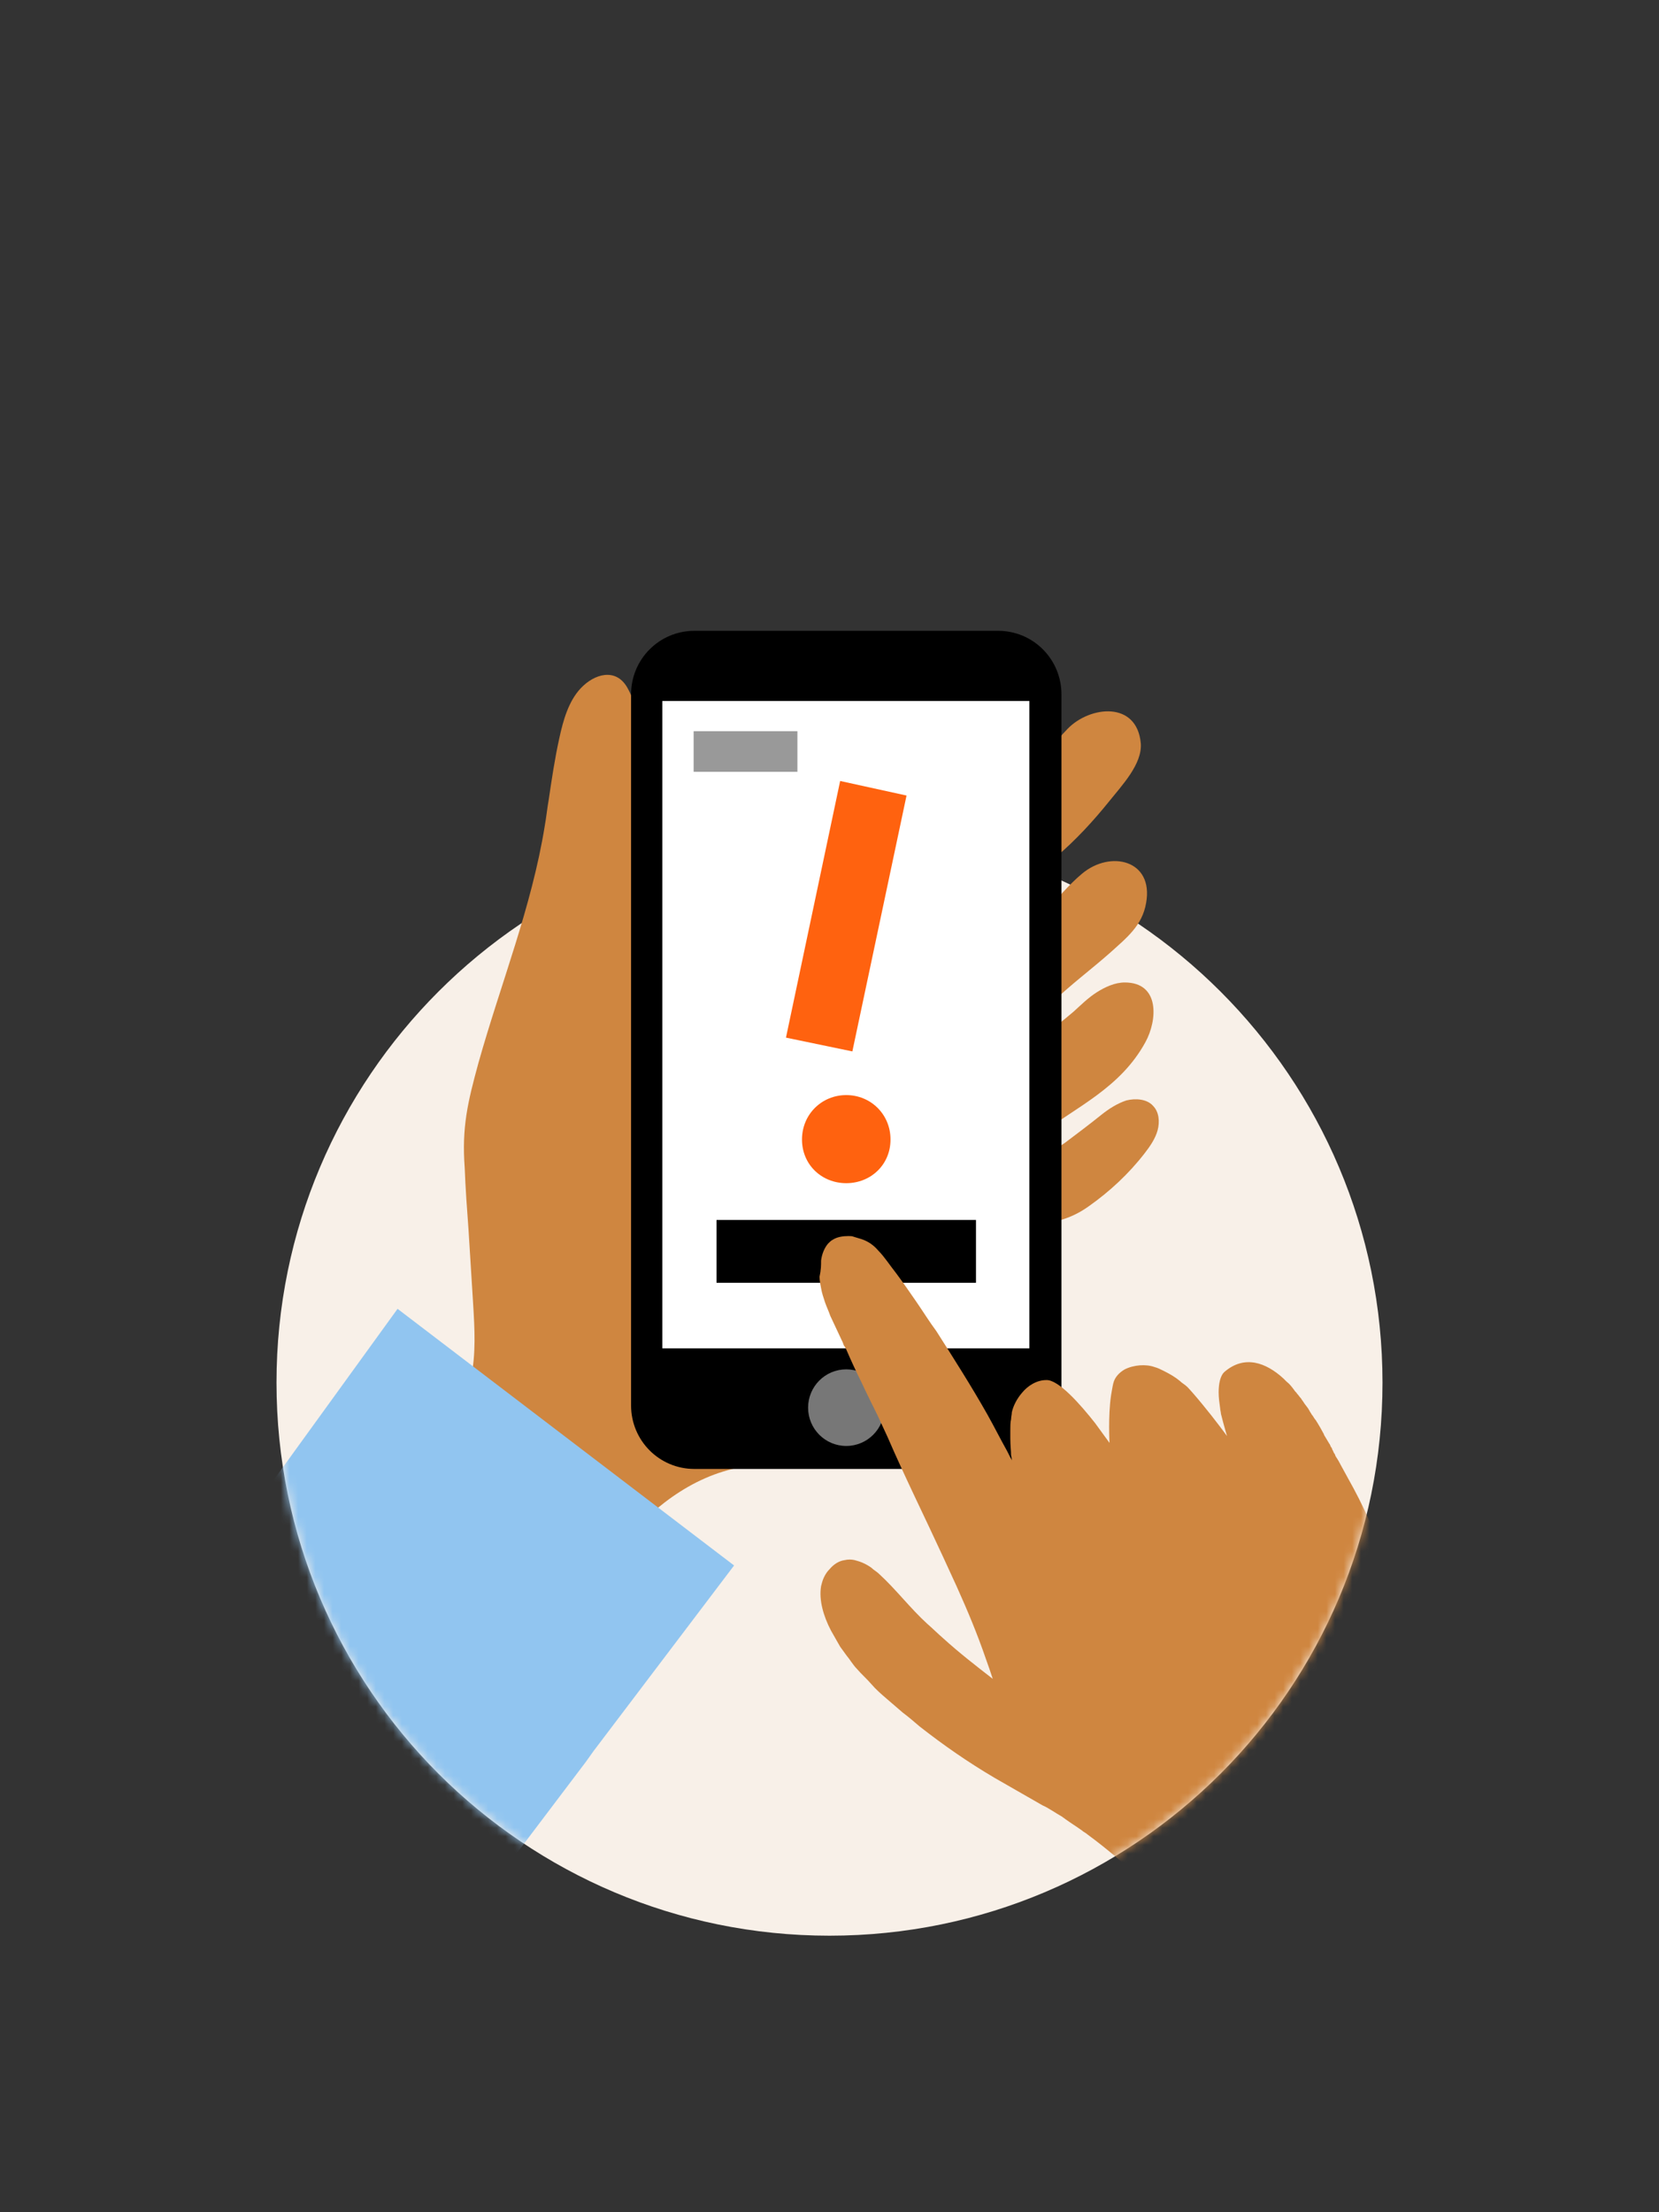 <svg width="192" height="256" viewBox="0 0 192 256" fill="none" xmlns="http://www.w3.org/2000/svg">
<rect x="0" y="0" width="192" height="256" fill="#333333" stroke="none"/>
<path fill-rule="evenodd" clip-rule="evenodd" d="M96 224C60.654 224 32 195.346 32 160C32 124.654 60.654 96 96 96C131.346 96 160 124.654 160 160C160 195.346 131.346 224 96 224Z" fill="#F8F0E8"/>
<mask id="mask0_7806_22857" style="mask-type:alpha" maskUnits="userSpaceOnUse" x="0" y="0" width="192" height="224">
<path fill-rule="evenodd" clip-rule="evenodd" d="M96 224C60.654 224 32 195.346 32 160C0 160 0 160 0 160L0 0L192 0V160C192 160 192 160 160 160C160 195.346 131.346 224 96 224Z" fill="white"/>
</mask>
<g mask="url(#mask0_7806_22857)">
<path d="M48.307 171.495C50.603 167.594 53.429 163.959 54.489 159.526C55.107 156.689 54.93 153.764 54.754 150.838C54.577 148.001 54.401 145.164 54.224 142.327C54.047 139.934 53.871 137.54 53.782 135.146C53.429 130.448 54.136 127.522 55.372 123.001C57.933 113.869 61.554 104.915 63.055 95.518C63.232 94.543 63.32 93.568 63.497 92.592C63.85 90.199 64.203 87.805 64.733 85.411C65.175 83.372 65.793 81.156 67.206 79.649C68.796 77.964 71.268 77.255 72.593 79.56C74.536 83.018 74.183 87.539 74.183 91.351C74.183 96.316 73.741 101.192 73.476 106.156C73.388 107.398 73.388 108.727 73.299 109.969C73.299 110.767 73.299 111.564 73.564 112.274C73.829 112.983 74.536 113.603 75.242 113.781C75.949 113.869 76.744 113.515 77.274 112.983C77.803 112.451 78.157 111.742 78.51 111.121C81.071 106.068 83.014 100.217 89.108 99.153C90.962 98.887 92.905 98.975 94.76 98.798C94.76 99.153 94.848 99.419 94.848 99.773C98.292 96.936 100.235 91.972 104.474 90.287C107.653 89.046 111.009 89.933 114.277 90.199C119.311 90.642 120.37 87.628 123.55 84.347C126.111 81.688 131.586 81.067 132.028 86.032C132.204 88.426 129.82 90.908 128.407 92.681C126.552 94.986 124.521 97.202 122.225 99.153C120.547 100.66 118.692 101.99 117.014 103.497C116.308 104.117 115.072 105.004 114.718 105.891C114.365 106.688 114.807 108.018 114.895 108.905C114.895 109.082 114.983 109.348 115.16 109.525C115.513 109.88 116.043 109.703 116.396 109.437C120.105 107.398 122.048 103.763 125.228 101.103C128.495 98.355 133.529 99.507 132.646 104.472C132.204 107.132 130.35 108.55 128.495 110.235C126.287 112.185 123.903 113.958 121.783 115.997C121.253 116.529 120.724 117.15 120.547 117.859C120.459 118.036 120.635 119.898 120.9 119.721C122.048 118.923 123.196 117.948 124.256 117.061C125.139 116.263 125.934 115.465 126.906 114.845C127.877 114.224 129.025 113.692 130.173 113.692C134.236 113.692 133.971 118.036 132.558 120.607C129.643 125.926 124.609 128.054 120.017 131.512C119.752 131.689 119.576 131.866 119.487 132.221C119.487 132.487 119.664 132.753 119.84 132.93C120.812 133.728 122.313 132.93 123.285 132.221C124.698 131.157 126.111 130.093 127.435 129.029C128.319 128.32 129.29 127.699 130.35 127.345C131.41 127.079 132.734 127.168 133.441 127.965C134.147 128.675 134.236 129.827 133.971 130.802C133.706 131.778 133.087 132.664 132.469 133.462C130.615 135.856 128.407 137.895 126.022 139.579C123.55 141.352 121.43 141.53 118.516 141.973C117.103 142.15 115.69 143.037 114.542 143.835C113.04 144.721 111.716 145.785 110.391 146.937C111.362 147.381 112.157 147.913 112.599 148.888C114.718 153.853 105.975 157.665 102.708 159.97C97.321 163.87 91.315 168.392 84.78 169.988C78.952 171.406 74.359 175.484 70.65 180.272C70.209 180.892 69.679 181.513 68.972 181.69C68.442 181.779 67.912 181.69 67.294 181.513C61.377 179.651 55.549 177.789 49.72 175.75C48.925 175.484 47.954 175.041 47.6 174.243C47.424 173.179 47.865 172.204 48.307 171.495Z" fill="#CF8640"/>
<path d="M80.365 169.988H115.514C119.576 169.988 122.844 166.708 122.844 162.63V80.358C122.844 76.28 119.576 73 115.514 73H80.365C76.303 73 73.035 76.28 73.035 80.358V162.63C73.035 166.708 76.303 169.988 80.365 169.988Z" fill="black"/>
<path d="M76.655 156.033H119.133L119.133 81.12H76.655V156.033Z" fill="white"/>
<path d="M112.952 141.175H82.926V148.444H112.952V141.175Z" fill="black"/>
<path d="M98.646 121.671L104.916 92.06L97.233 90.376L90.962 120.075L98.646 121.671Z" fill="#FF620F"/>
<path d="M97.939 136.919C100.765 136.919 103.061 134.792 103.061 131.866C103.061 128.941 100.765 126.724 97.939 126.724C95.113 126.724 92.817 128.941 92.817 131.866C92.817 134.792 95.113 136.919 97.939 136.919Z" fill="#FF620F"/>
<path d="M92.287 84.614H80.276V89.313H92.287V84.614Z" fill="#999999"/>
<path d="M97.939 167.328C100.378 167.328 102.355 165.344 102.355 162.896C102.355 160.447 100.378 158.463 97.939 158.463C95.5 158.463 93.523 160.447 93.523 162.896C93.523 165.344 95.5 167.328 97.939 167.328Z" fill="#777777"/>
<path d="M95.025 145.874C95.113 145.165 95.378 144.456 95.82 143.924C95.996 143.746 96.173 143.569 96.35 143.48C96.879 143.126 97.586 143.037 98.204 143.037C98.381 143.037 98.646 143.037 98.822 143.126C99.087 143.214 99.44 143.303 99.705 143.392C100.5 143.658 101.118 144.101 101.648 144.722C102.355 145.431 102.973 146.406 103.679 147.293C104.474 148.356 105.269 149.509 106.064 150.661C106.859 151.814 107.565 152.966 108.36 154.03C110.391 157.222 112.422 160.413 114.277 163.694C115.072 165.112 115.778 166.531 116.573 167.949C116.75 168.304 116.838 168.481 116.926 168.658C117.103 168.924 117.103 169.013 117.103 169.013C117.103 169.013 117.103 168.747 117.015 168.392C117.015 167.949 116.926 167.24 116.926 166.442C116.926 166.265 116.926 166.176 116.926 165.999C116.926 165.821 116.926 165.644 116.926 165.555C116.926 165.112 116.926 164.58 117.015 164.226C117.015 163.96 117.103 163.694 117.103 163.428C117.28 162.63 117.721 161.832 118.251 161.211C118.958 160.325 120.017 159.704 121.077 159.704C122.49 159.615 125.051 162.541 126.729 164.669C127.701 165.999 128.407 166.974 128.407 166.974C128.407 166.974 128.23 163.871 128.584 161.477C128.672 160.945 128.76 160.413 128.849 160.059C129.025 159.35 129.555 158.818 130.173 158.463C131.233 157.931 132.646 157.842 133.618 158.197C133.971 158.286 134.324 158.463 134.677 158.64C135.384 158.995 136.002 159.35 136.532 159.793C136.797 160.059 137.15 160.236 137.415 160.502C137.68 160.768 138.386 161.566 139.181 162.541C140.506 164.137 142.007 166.176 142.007 166.176C142.007 166.176 141.654 165.023 141.301 163.605C141.301 163.428 141.212 163.162 141.212 162.984C141.124 162.364 141.036 161.743 141.036 161.123C141.036 160.147 141.213 159.172 141.742 158.729C144.039 156.779 146.511 157.665 148.542 159.527C148.631 159.615 148.807 159.793 148.896 159.881C149.249 160.147 149.514 160.502 149.779 160.857C149.867 161.034 150.044 161.123 150.132 161.3C150.309 161.477 150.397 161.655 150.574 161.832C150.662 162.009 150.839 162.186 150.927 162.364C151.104 162.63 151.369 162.896 151.545 163.25C151.633 163.428 151.722 163.516 151.81 163.694C151.987 163.871 152.075 164.137 152.252 164.314C152.34 164.403 152.34 164.491 152.428 164.58C152.693 165.023 152.958 165.467 153.135 165.821C153.223 165.91 153.223 166.087 153.311 166.176C153.4 166.353 153.488 166.442 153.576 166.619C153.665 166.796 153.753 166.885 153.841 167.062C153.93 167.151 153.93 167.24 154.018 167.417C154.106 167.506 154.195 167.683 154.195 167.772C154.283 167.86 154.283 167.949 154.371 168.126C154.459 168.215 154.548 168.392 154.548 168.481C154.636 168.57 154.636 168.658 154.724 168.747C154.813 168.924 154.901 169.013 154.989 169.19C154.989 169.279 155.078 169.279 155.078 169.367C155.431 169.988 155.696 170.52 156.049 171.141C156.844 172.559 157.639 174.066 158.61 176.282C162.319 184.439 164.88 193.038 166.293 201.815C166.735 204.386 167.088 205.804 165.499 207.932C164.174 209.705 162.496 211.301 160.73 212.631C158.787 214.049 156.667 214.936 154.636 216.088C152.782 217.152 153.223 218.925 152.605 220.876C152.075 222.649 150.485 223.801 148.896 224.688C146.688 225.929 144.127 226.727 141.742 225.84C140.506 225.397 139.535 224.51 138.651 223.624C134.324 219.634 130.438 215.645 125.846 212.276C125.669 212.099 125.404 212.01 125.228 211.833C124.61 211.39 123.903 210.946 123.285 210.503C123.197 210.414 123.02 210.326 122.932 210.237C122.137 209.794 121.43 209.262 120.636 208.907C120.017 208.553 119.399 208.198 118.781 207.843C117.545 207.134 116.308 206.425 115.072 205.716C112.069 203.943 109.243 201.992 106.417 199.776C105.799 199.244 105.181 198.712 104.474 198.18C103.856 197.648 103.238 197.116 102.62 196.584C102.001 196.052 101.383 195.52 100.853 194.9C100.324 194.279 99.705 193.747 99.175 193.127C98.734 192.684 98.381 192.063 97.939 191.531C97.674 191.176 97.498 190.91 97.233 190.556C97.144 190.379 96.968 190.113 96.879 189.935C96.614 189.492 96.438 189.137 96.173 188.694C95.29 187.01 94.76 185.148 95.025 183.552C95.113 183.198 95.201 182.843 95.378 182.488C95.555 182.134 95.731 181.868 95.996 181.602C96.438 181.07 97.056 180.627 97.763 180.538C98.116 180.449 98.557 180.449 98.91 180.538C99.617 180.715 100.235 180.981 100.853 181.424C101.118 181.69 101.472 181.868 101.737 182.134C103.679 183.907 105.357 186.123 107.3 187.896C107.918 188.428 108.537 189.049 109.155 189.581C111.009 191.265 112.952 192.772 114.895 194.279C114.63 193.481 114.365 192.684 114.1 191.974C113.129 189.137 111.981 186.389 110.744 183.641C110.215 182.488 109.685 181.336 109.155 180.183C107.035 175.573 104.739 170.963 102.708 166.265C102.355 165.467 101.913 164.58 101.56 163.782C100.942 162.541 100.324 161.3 99.705 159.97C99.087 158.729 98.469 157.399 97.939 156.158C97.851 155.981 97.763 155.803 97.674 155.715C97.586 155.537 97.586 155.449 97.498 155.271C97.056 154.296 96.526 153.232 96.085 152.257C95.908 151.725 95.643 151.193 95.466 150.661C95.29 150.129 95.113 149.598 95.025 149.066C94.936 148.622 94.848 148.179 94.848 147.736C95.025 146.938 95.025 146.406 95.025 145.874Z" fill="#CF8640"/>
<path d="M0 215.024L46.011 151.459L84.957 181.158L68.708 202.613L67.824 203.854L39.741 241L0 215.024Z" fill="#91C5F0"/>
</g>
</svg>
